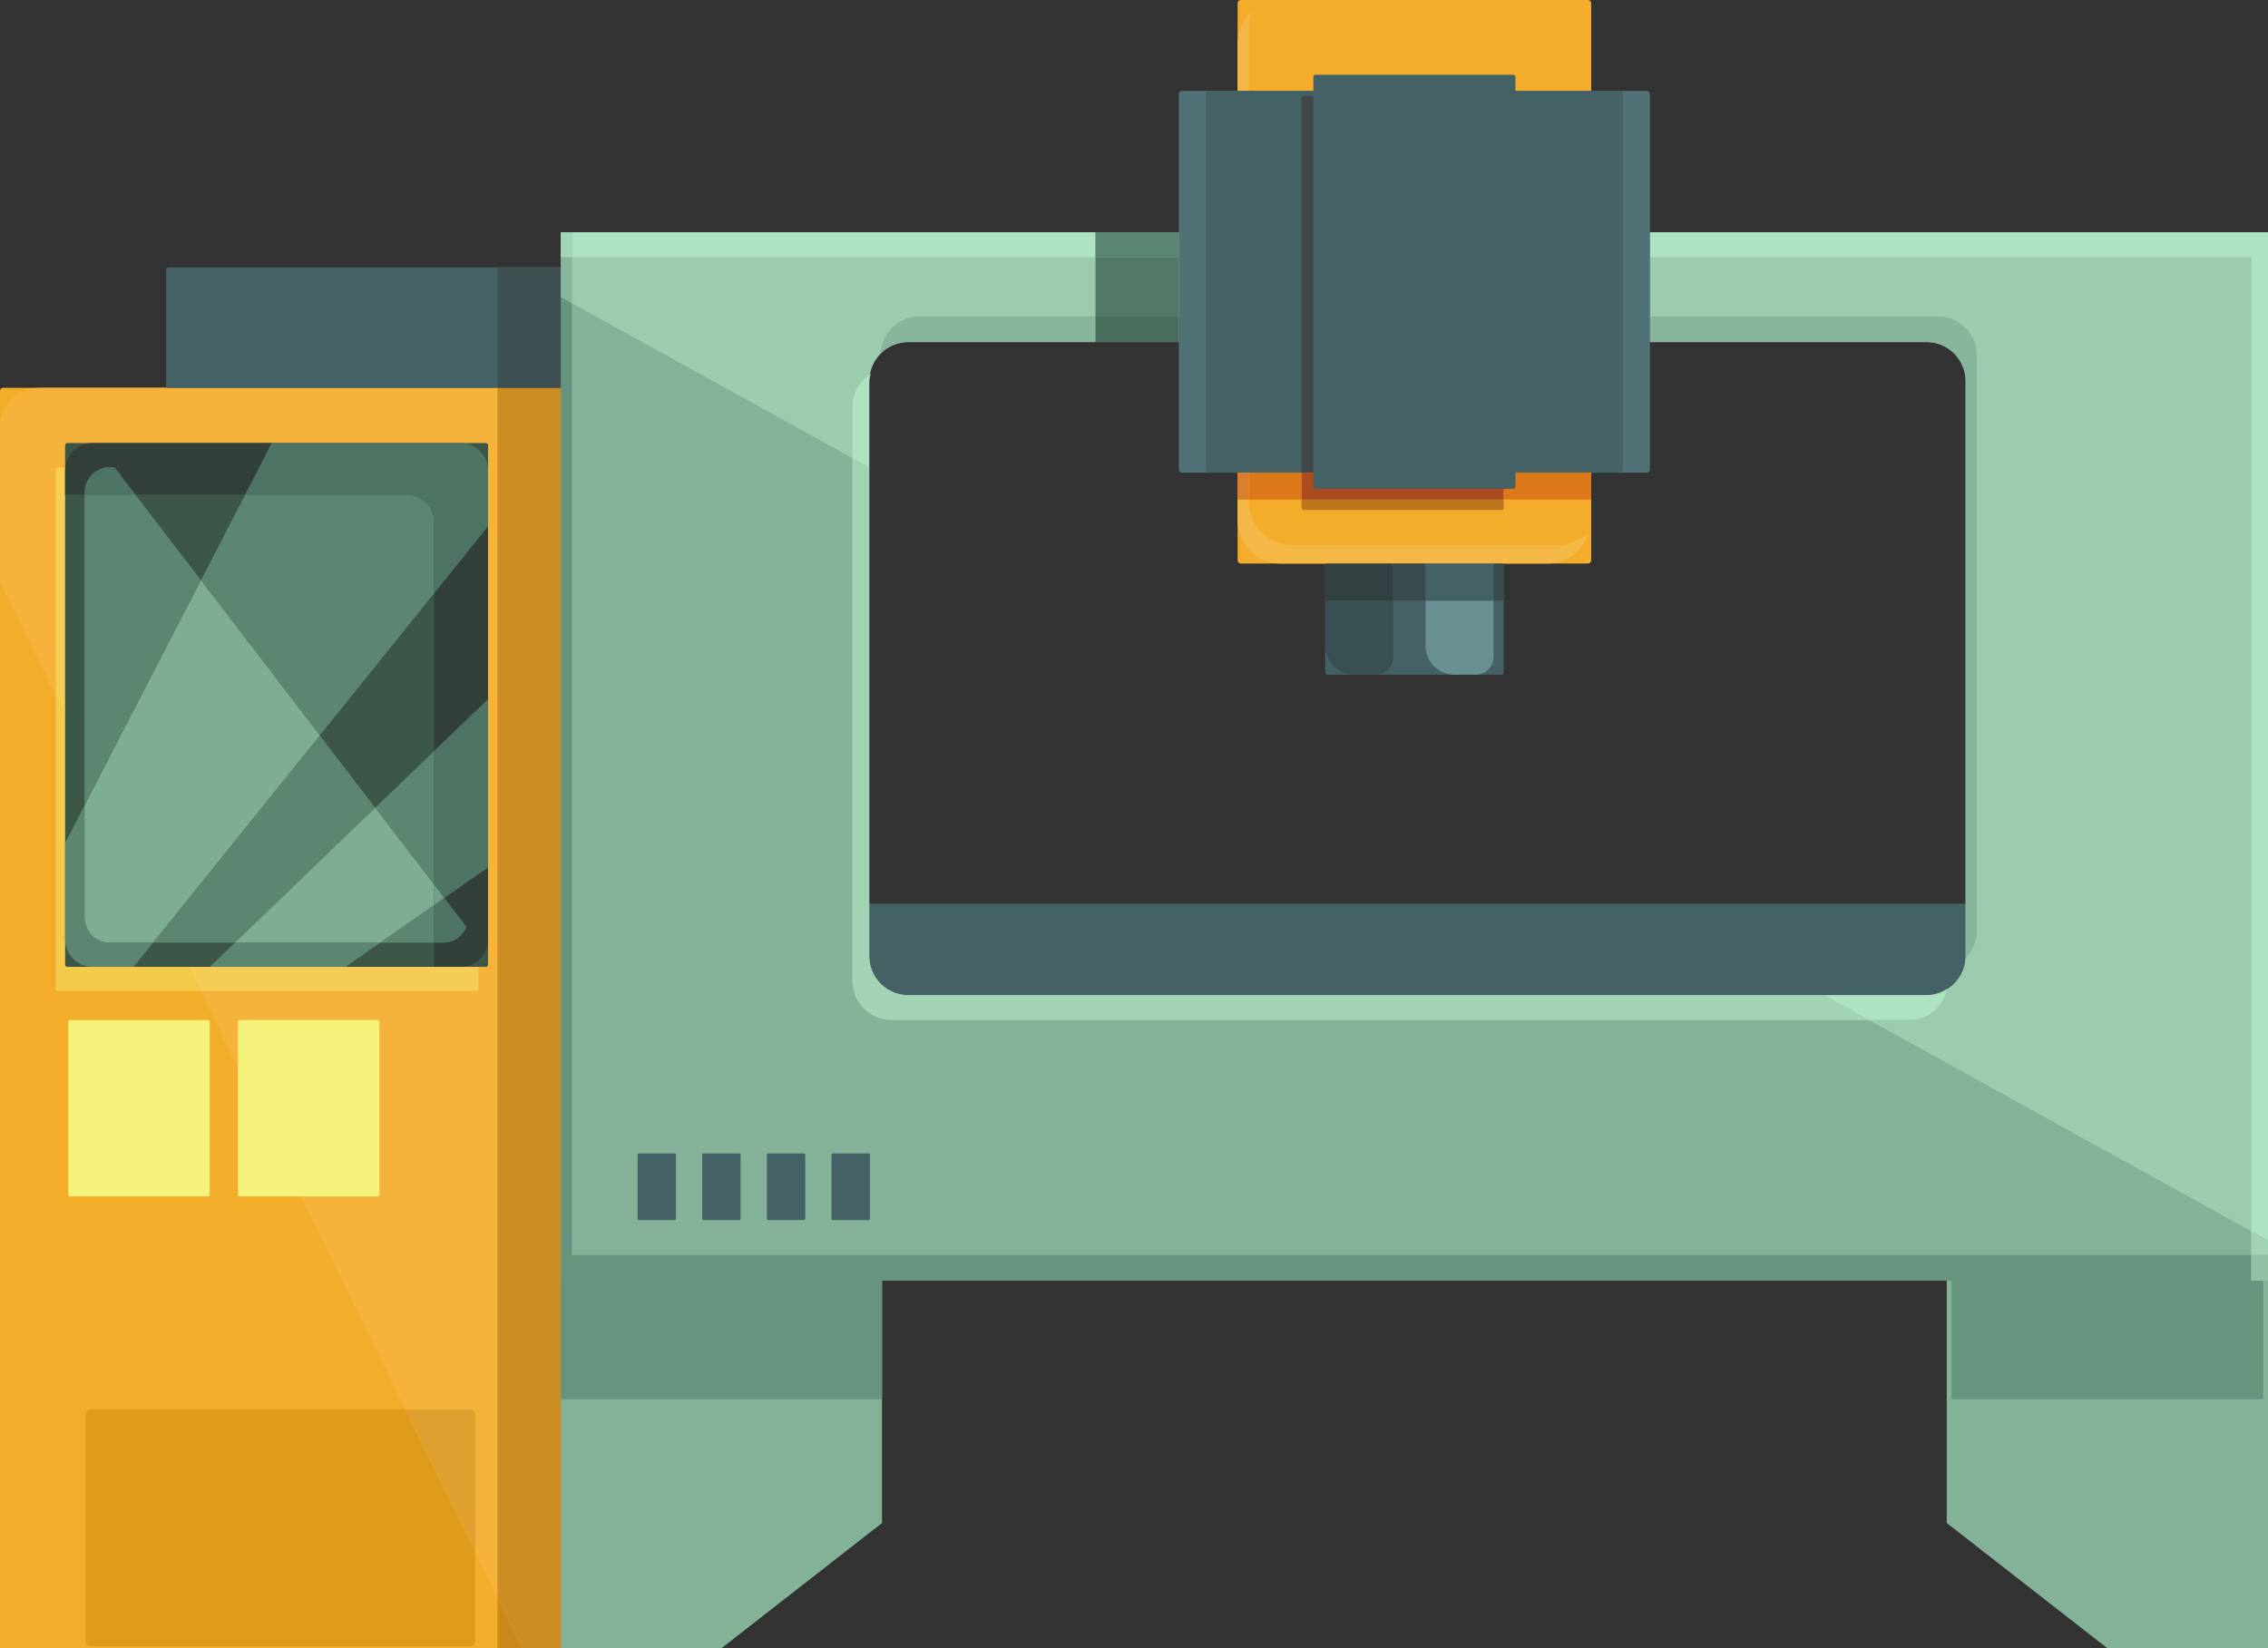 <?xml version="1.0" encoding="UTF-8"?><svg xmlns="http://www.w3.org/2000/svg" xmlns:xlink="http://www.w3.org/1999/xlink" height="327.1" preserveAspectRatio="xMidYMid meet" version="1.0" viewBox="0.0 0.0 450.0 327.1" width="450.0" zoomAndPan="magnify"><rect x="0.0" y="0.0" width="450.0" height="327.1" fill="#333333" stroke="none"/><defs><clipPath id="a"><path d="M 111 242 L 176 242 L 176 327.109 L 111 327.109 Z M 111 242"/></clipPath><clipPath id="b"><path d="M 386 242 L 450 242 L 450 327.109 L 386 327.109 Z M 386 242"/></clipPath><clipPath id="c"><path d="M 0 76 L 112 76 L 112 327.109 L 0 327.109 Z M 0 76"/></clipPath><clipPath id="d"><path d="M 98 317 L 104 317 L 104 327.109 L 98 327.109 Z M 98 317"/></clipPath><clipPath id="e"><path d="M 98 76 L 112 76 L 112 327.109 L 98 327.109 Z M 98 76"/></clipPath></defs><g><g><path d="M 142 219.41 L 437.039 219.41 L 437.039 179.324 L 142 179.324 Z M 142 219.41" fill="#446165"/></g><g clip-path="url(#a)"><path d="M 111.266 327.109 L 111.266 242.125 L 175.004 242.125 L 175.004 302.258 L 143.137 327.109 L 111.266 327.109" fill="#84b298"/></g><g clip-path="url(#b)"><path d="M 450 327.109 L 450 242.125 L 386.262 242.125 L 386.262 302.258 L 418.133 327.109 L 450 327.109" fill="#84b298"/></g><g clip-path="url(#c)"><path d="M 111.266 327.109 L 0 327.109 L 0 77.551 C 0 77.23 0.262 76.969 0.578 76.969 L 111.266 76.969 L 111.266 327.109" fill="#f4ad2b"/></g><g><path d="M 98.707 317.074 L 94.262 307.996 L 94.262 280.602 C 94.262 280.109 93.863 279.707 93.371 279.707 L 80.406 279.707 L 39.754 196.695 L 94.559 196.695 C 94.781 196.695 94.965 196.512 94.965 196.285 L 94.965 191.883 L 96.43 191.883 C 96.656 191.883 96.836 191.703 96.836 191.477 L 96.836 88.332 C 96.836 88.109 96.656 87.926 96.43 87.926 L 13.328 87.926 C 13.102 87.926 12.922 88.109 12.922 88.332 L 12.922 92.734 L 11.457 92.734 C 11.23 92.734 11.051 92.918 11.051 93.141 L 11.051 138.086 L 0 115.523 L 0 84.785 C 0 80.469 3.5 76.969 7.816 76.969 L 98.707 76.969 L 98.707 317.074" fill="#f5b33b"/></g><g><path d="M 111.266 76.969 L 32.965 76.969 L 32.965 53.629 C 32.965 53.309 33.227 53.051 33.547 53.051 L 111.266 53.051 L 111.266 76.969" fill="#446165"/></g><g><path d="M 390.004 189.746 C 390.004 194.027 386.531 197.496 382.254 197.496 L 180.219 197.496 C 175.938 197.496 172.469 194.027 172.469 189.746 L 172.469 75.633 C 172.469 71.352 175.938 67.883 180.219 67.883 L 382.254 67.883 C 386.531 67.883 390.004 71.352 390.004 75.633 L 390.004 189.746 M 111.266 46.102 L 111.266 254.152 L 450 254.152 L 450 46.102 L 111.266 46.102" fill="#84b298"/></g><g><path d="M 389.918 190.16 C 389.93 190.016 390.004 189.895 390.004 189.746 C 390.004 189.859 390 189.973 389.996 190.082 C 389.969 190.109 389.945 190.137 389.918 190.16" fill="#405e5d"/></g><g><path d="M 174.754 70.141 C 174.754 70.137 174.758 70.137 174.758 70.133 C 176.145 68.754 178.059 67.895 180.168 67.883 C 178.055 67.898 176.145 68.758 174.754 70.141" fill="#c7cec6"/></g><g><path d="M 446.66 254.152 L 111.266 254.152 L 111.266 46.102 L 113.473 46.102 L 111.266 46.102 L 111.266 58.945 L 113.473 60.164 L 113.473 249.074 L 446.66 249.074 L 446.66 254.152" fill="#67947f"/></g><g><path d="M 370.848 202.441 L 176.875 202.441 C 172.598 202.441 169.125 198.969 169.125 194.691 L 169.125 90.93 L 172.469 92.777 L 172.469 189.746 C 172.469 194.027 175.938 197.496 180.219 197.496 L 382.254 197.496 L 361.906 197.496 L 370.848 202.441" fill="#a1d4b5"/></g><g><path d="M 382.273 197.496 C 383.812 197.492 385.164 196.926 386.367 196.148 C 386.355 196.211 386.344 196.273 386.328 196.34 C 385.148 197.07 383.762 197.492 382.273 197.496" fill="#78a195"/></g><g><path d="M 172.469 75.633 C 172.469 75.176 172.508 74.73 172.582 74.297 C 172.641 74.254 172.699 74.215 172.762 74.176 C 172.664 74.664 172.469 75.117 172.469 75.633" fill="#eaf8ef"/></g><g><path d="M 450 249.074 L 446.66 249.074 L 446.66 244.348 L 450 246.195 L 450 249.074" fill="#a1d4b5"/></g><g><path d="M 446.66 254.152 L 450 254.152 L 450 249.074 L 446.66 249.074 Z M 446.66 254.152" fill="#92c2a5"/></g><g clip-path="url(#d)"><path d="M 103.621 327.109 L 98.707 327.109 L 98.707 317.074 L 103.621 327.109" fill="#cc891a"/></g><g clip-path="url(#e)"><path d="M 111.266 327.109 L 103.621 327.109 L 98.707 317.074 L 98.707 76.969 L 111.266 76.969 L 111.266 327.109" fill="#cc8e23"/></g><g><path d="M 98.707 76.969 L 111.266 76.969 L 111.266 53.051 L 98.707 53.051 Z M 98.707 76.969" fill="#3e5052"/></g><g><path d="M 111.266 277.672 L 175.004 277.672 L 175.004 254.152 L 111.266 254.152 Z M 111.266 277.672" fill="#67947f"/></g><g><path d="M 387.199 277.672 L 449.062 277.672 L 449.062 254.152 L 387.199 254.152 Z M 387.199 277.672" fill="#67947f"/></g><g><path d="M 39.754 196.695 L 11.457 196.695 C 11.23 196.695 11.051 196.512 11.051 196.285 L 11.051 138.086 L 12.922 141.906 L 12.922 191.477 C 12.922 191.703 13.102 191.883 13.328 191.883 L 37.398 191.883 L 39.754 196.695" fill="#f4ca49"/></g><g><path d="M 94.559 196.695 L 39.754 196.695 L 37.398 191.883 L 94.965 191.883 L 94.965 196.285 C 94.965 196.512 94.781 196.695 94.559 196.695 M 12.922 141.906 L 11.051 138.086 L 11.051 93.141 C 11.051 92.918 11.23 92.734 11.457 92.734 L 12.922 92.734 L 12.922 141.906" fill="#f4cd54"/></g><g><path d="M 96.43 191.883 L 13.328 191.883 C 13.102 191.883 12.922 191.703 12.922 191.477 L 12.922 88.332 C 12.922 88.109 13.102 87.926 13.328 87.926 L 96.43 87.926 C 96.656 87.926 96.836 88.109 96.836 88.332 L 96.836 191.477 C 96.836 191.703 96.656 191.883 96.43 191.883" fill="#3c5648"/></g><g><path d="M 91.359 191.883 L 86.148 191.883 L 86.148 187.074 L 87.965 187.074 C 90.051 187.074 91.824 185.781 92.559 183.953 L 88.156 178.203 C 91.035 176.191 93.934 174.172 96.836 172.145 L 96.836 186.406 C 96.836 189.43 94.383 191.883 91.359 191.883 M 86.148 149.039 L 86.148 117.727 L 96.836 104.438 L 96.836 138.754 L 86.148 149.039 M 48.656 98.148 L 26.848 98.148 L 22.703 92.734 L 21.758 92.734 C 19.012 92.734 16.785 94.961 16.785 97.707 L 16.785 98.148 L 12.922 98.148 L 12.922 93.406 C 12.922 90.379 15.375 87.926 18.398 87.926 L 91.359 87.926 C 94.383 87.926 96.836 90.379 96.836 93.406 C 96.836 90.379 94.383 87.926 91.359 87.926 L 53.934 87.926 C 52.316 91.059 50.547 94.484 48.656 98.148" fill="#334039"/></g><g><path d="M 68.551 191.883 L 41.609 191.883 L 46.609 187.074 L 75.441 187.074 C 73.113 188.699 70.816 190.305 68.551 191.883" fill="#5c8672"/></g><g><path d="M 86.148 175.582 L 74.441 160.297 L 86.148 149.039 L 86.148 175.582" fill="#5c8672"/></g><g><path d="M 88.156 178.203 L 86.148 175.582 L 86.148 149.039 L 96.836 138.754 L 96.836 172.145 C 93.934 174.172 91.035 176.191 88.156 178.203" fill="#4e7564"/></g><g><path d="M 26.512 191.883 L 18.398 191.883 C 15.375 191.883 12.922 189.43 12.922 186.406 L 12.922 167.305 C 14.207 164.82 15.492 162.328 16.785 159.832 L 16.785 182.102 C 16.785 184.848 19.012 187.074 21.758 187.074 L 30.379 187.074 L 26.512 191.883" fill="#5c8672"/></g><g><path d="M 63.453 145.949 L 39.875 115.156 C 43 109.102 45.957 103.383 48.656 98.148 L 80.668 98.148 C 83.695 98.148 86.148 100.602 86.148 103.625 L 86.148 117.727 L 63.453 145.949" fill="#5c8672"/></g><g><path d="M 86.148 117.727 L 86.148 103.625 C 86.148 100.602 83.695 98.148 80.668 98.148 L 48.656 98.148 C 50.547 94.484 52.316 91.059 53.934 87.926 L 91.359 87.926 C 94.383 87.926 96.836 90.379 96.836 93.406 L 96.836 104.438 L 86.148 117.727" fill="#4e7564"/></g><g><path d="M 86.148 187.074 L 75.441 187.074 C 78.957 184.621 82.535 182.125 86.148 179.602 L 86.148 187.074" fill="#5c8672"/></g><g><path d="M 87.965 187.074 L 86.148 187.074 L 86.148 179.602 C 86.816 179.137 87.484 178.668 88.156 178.203 L 92.559 183.953 C 91.824 185.781 90.051 187.074 87.965 187.074" fill="#4e7564"/></g><g><path d="M 46.609 187.074 L 30.379 187.074 L 63.453 145.949 L 74.441 160.297 L 46.609 187.074 M 16.785 159.832 L 16.785 98.148 L 26.848 98.148 L 39.875 115.156 C 32.754 128.938 24.742 144.441 16.785 159.832" fill="#5c8672"/></g><g><path d="M 26.848 98.148 L 16.785 98.148 L 16.785 97.707 C 16.785 94.961 19.012 92.734 21.758 92.734 L 22.703 92.734 L 26.848 98.148" fill="#4e7564"/></g><g><path d="M 75.441 187.074 L 46.609 187.074 L 74.441 160.297 L 86.148 175.582 L 86.148 179.602 C 82.535 182.125 78.957 184.621 75.441 187.074" fill="#7dad92"/></g><g><path d="M 86.148 179.602 L 86.148 175.582 L 88.156 178.203 C 87.484 178.668 86.816 179.137 86.148 179.602" fill="#72a087"/></g><g><path d="M 30.379 187.074 L 21.758 187.074 C 19.012 187.074 16.785 184.848 16.785 182.102 L 16.785 159.832 C 24.742 144.441 32.754 128.938 39.875 115.156 L 63.453 145.949 L 30.379 187.074" fill="#7dad92"/></g><g><path d="M 446.66 244.348 L 370.848 202.441 L 378.914 202.441 C 382.609 202.441 385.559 199.801 386.328 196.34 C 388.445 195.027 389.883 192.727 389.996 190.082 C 391.363 188.688 392.207 186.777 392.207 184.668 L 392.207 70.555 C 392.207 66.273 388.738 62.805 384.457 62.805 L 327.371 62.805 L 327.371 51.047 L 446.66 51.047 L 446.66 244.348 M 169.125 90.93 L 113.473 60.164 L 113.473 51.047 L 217.363 51.047 L 217.363 62.805 L 182.422 62.805 C 178.289 62.805 174.984 66.062 174.758 70.133 C 173.641 71.238 172.863 72.684 172.582 74.297 C 170.539 75.688 169.125 77.922 169.125 80.574 L 169.125 90.93 M 180.168 67.883 C 180.184 67.883 180.199 67.883 180.219 67.883 C 180.199 67.883 180.184 67.883 180.168 67.883" fill="#9bccae"/></g><g><path d="M 389.996 190.082 C 390 189.973 390.004 189.859 390.004 189.746 L 390.004 75.633 C 390.004 71.352 386.531 67.883 382.254 67.883 L 327.371 67.883 L 327.371 62.805 L 384.457 62.805 C 388.738 62.805 392.207 66.273 392.207 70.555 L 392.207 184.668 C 392.207 186.777 391.363 188.688 389.996 190.082 M 174.758 70.133 C 174.984 66.062 178.289 62.805 182.422 62.805 L 217.363 62.805 L 217.363 67.883 L 180.219 67.883 C 180.199 67.883 180.184 67.883 180.168 67.883 C 178.059 67.895 176.145 68.754 174.758 70.133" fill="#88b69d"/></g><g><path d="M 113.473 60.164 L 111.266 58.945 L 111.266 51.047 L 113.473 51.047 L 113.473 60.164" fill="#88b69d"/></g><g><path d="M 378.914 202.441 L 370.848 202.441 L 361.906 197.496 L 382.254 197.496 C 382.262 197.496 382.266 197.496 382.273 197.496 C 383.762 197.492 385.148 197.07 386.328 196.34 C 385.559 199.801 382.609 202.441 378.914 202.441" fill="#ade2c2"/></g><g><path d="M 172.469 92.777 L 169.125 90.93 L 169.125 80.574 C 169.125 77.922 170.539 75.688 172.582 74.297 C 172.508 74.73 172.469 75.176 172.469 75.633 L 172.469 92.777" fill="#ade2c2"/></g><g><path d="M 450 246.195 L 446.66 244.348 L 446.66 51.047 L 327.371 51.047 L 327.371 46.102 L 450 46.102 L 450 246.195 M 217.363 51.047 L 113.473 51.047 L 113.473 46.102 L 233.895 46.102 L 217.363 46.102 L 217.363 51.047" fill="#ade2c2"/></g><g><path d="M 111.266 51.047 L 113.473 51.047 L 113.473 46.102 L 111.266 46.102 Z M 111.266 51.047" fill="#a3d6b7"/></g><g><path d="M 41.285 237.449 L 13.879 237.449 C 13.699 237.449 13.551 237.301 13.551 237.121 L 13.551 202.766 C 13.551 202.586 13.699 202.441 13.879 202.441 L 41.285 202.441 C 41.465 202.441 41.609 202.586 41.609 202.766 L 41.609 237.121 C 41.609 237.301 41.465 237.449 41.285 237.449" fill="#f5f37c"/></g><g><path d="M 74.957 237.449 L 47.551 237.449 C 47.371 237.449 47.223 237.301 47.223 237.121 L 47.223 202.766 C 47.223 202.586 47.371 202.441 47.551 202.441 L 74.957 202.441 C 75.137 202.441 75.285 202.586 75.285 202.766 L 75.285 237.121 C 75.285 237.301 75.137 237.449 74.957 237.449" fill="#f5f37c"/></g><g><path d="M 93.371 326.742 L 17.918 326.742 C 17.426 326.742 17.027 326.344 17.027 325.852 L 17.027 280.602 C 17.027 280.109 17.426 279.707 17.918 279.707 L 80.406 279.707 L 94.262 307.996 L 94.262 325.852 C 94.262 326.344 93.863 326.742 93.371 326.742" fill="#e09b1d"/></g><g><path d="M 94.262 307.996 L 80.406 279.707 L 93.371 279.707 C 93.863 279.707 94.262 280.109 94.262 280.602 L 94.262 307.996" fill="#e0a02f"/></g><g><path d="M 126.754 228.898 L 133.863 228.898 C 134.004 228.898 134.117 229.012 134.117 229.148 L 134.117 241.871 C 134.117 242.012 134.004 242.125 133.863 242.125 L 126.754 242.125 C 126.613 242.125 126.5 242.012 126.5 241.871 L 126.5 229.152 C 126.5 229.012 126.613 228.898 126.754 228.898" fill="#446165"/></g><g><path d="M 139.582 228.898 L 146.691 228.898 C 146.832 228.898 146.945 229.012 146.945 229.152 L 146.945 241.871 C 146.945 242.012 146.832 242.125 146.691 242.125 L 139.582 242.125 C 139.441 242.125 139.328 242.012 139.328 241.871 L 139.328 229.148 C 139.328 229.012 139.441 228.898 139.582 228.898" fill="#446165"/></g><g><path d="M 152.41 228.898 L 159.52 228.898 C 159.66 228.898 159.773 229.012 159.773 229.152 L 159.773 241.871 C 159.773 242.012 159.66 242.125 159.52 242.125 L 152.41 242.125 C 152.27 242.125 152.156 242.012 152.156 241.871 L 152.156 229.152 C 152.156 229.012 152.27 228.898 152.41 228.898" fill="#446165"/></g><g><path d="M 165.238 228.898 L 172.348 228.898 C 172.488 228.898 172.602 229.012 172.602 229.152 L 172.602 241.871 C 172.602 242.012 172.488 242.125 172.348 242.125 L 165.238 242.125 C 165.098 242.125 164.984 242.012 164.984 241.871 L 164.984 229.148 C 164.984 229.012 165.098 228.898 165.238 228.898" fill="#446165"/></g><g><path d="M 297.91 133.891 L 263.355 133.891 C 263.117 133.891 262.93 133.699 262.93 133.465 L 262.93 35.762 C 262.93 35.523 263.117 35.332 263.355 35.332 L 297.91 35.332 C 298.148 35.332 298.34 35.523 298.34 35.762 L 298.34 133.465 C 298.34 133.699 298.148 133.891 297.91 133.891" fill="#446165"/></g><g><path d="M 272.871 133.891 L 268.684 133.891 C 265.508 133.891 262.93 131.316 262.93 128.137 L 262.93 111.844 L 276.426 111.844 L 262.93 111.844 L 262.93 119.195 L 276.426 119.195 L 276.426 130.34 C 276.426 132.301 274.832 133.891 272.871 133.891" fill="#394f52"/></g><g><path d="M 292.781 133.891 L 288.594 133.891 C 285.414 133.891 282.84 131.316 282.84 128.137 L 282.84 119.195 L 296.336 119.195 L 296.336 130.34 C 296.336 132.301 294.742 133.891 292.781 133.891" fill="#698f92"/></g><g><path d="M 315.07 111.844 L 246.199 111.844 C 245.844 111.844 245.559 111.559 245.559 111.203 L 245.559 0.641 C 245.559 0.289 245.844 0.004 246.199 0.004 L 315.07 0.004 C 315.422 0.004 315.711 0.289 315.711 0.641 L 315.711 111.203 C 315.711 111.559 315.422 111.844 315.07 111.844" fill="#f4ad2b"/></g><g><path d="M 307.078 111.844 L 254.188 111.844 C 249.422 111.844 245.559 107.98 245.559 103.215 L 245.559 93.805 L 247.762 93.805 L 245.559 93.805 L 245.559 99.148 L 247.762 99.148 L 247.762 99.516 C 247.762 104.281 251.625 108.148 256.395 108.148 L 309.285 108.148 C 311.586 108.148 313.652 107.215 315.199 105.746 C 314.102 109.254 310.945 111.844 307.078 111.844 M 247.762 18.039 L 245.559 18.039 L 245.559 8.633 C 245.559 6.168 246.617 3.977 248.273 2.402 C 248.02 3.219 247.762 4.039 247.762 4.934 L 247.762 18.039" fill="#f5b745"/></g><g><path d="M 326.762 93.805 L 234.504 93.805 C 234.168 93.805 233.895 93.531 233.895 93.195 L 233.895 18.648 C 233.895 18.312 234.168 18.039 234.504 18.039 L 326.762 18.039 C 327.098 18.039 327.371 18.312 327.371 18.648 L 327.371 93.195 C 327.371 93.531 327.098 93.805 326.762 93.805" fill="#507176"/></g><g><path d="M 321.418 93.805 L 239.852 93.805 C 239.531 93.805 239.277 93.551 239.277 93.234 L 239.277 18.613 C 239.277 18.297 239.531 18.039 239.852 18.039 L 321.418 18.039 C 321.734 18.039 321.988 18.297 321.988 18.613 L 321.988 93.234 C 321.988 93.551 321.734 93.805 321.418 93.805" fill="#446165"/></g><g><path d="M 298.34 119.195 L 296.336 119.195 L 296.336 111.844 L 298.34 111.844 L 298.34 119.195 M 282.84 119.195 L 276.426 119.195 L 276.426 111.844 L 282.84 111.844 L 282.84 119.195" fill="#374a4c"/></g><g><path d="M 262.93 119.195 L 276.426 119.195 L 276.426 111.844 L 262.93 111.844 Z M 262.93 119.195" fill="#324042"/></g><g><path d="M 282.84 119.195 L 296.336 119.195 L 296.336 111.844 L 282.84 111.844 Z M 282.84 119.195" fill="#446165"/></g><g><path d="M 315.711 99.148 L 298.34 99.148 L 298.34 93.805 L 315.711 93.805 L 315.711 99.148 M 258.254 99.148 L 247.762 99.148 L 247.762 93.805 L 258.254 93.805 L 258.254 99.148" fill="#dc771a"/></g><g><path d="M 245.559 99.148 L 247.762 99.148 L 247.762 93.805 L 245.559 93.805 Z M 245.559 99.148" fill="#dc7f2c"/></g><g><path d="M 297.926 101.223 L 258.668 101.223 C 258.438 101.223 258.254 101.035 258.254 100.809 L 258.254 99.148 L 298.34 99.148 L 298.34 100.809 C 298.34 101.035 298.152 101.223 297.926 101.223" fill="#bc761d"/></g><g><path d="M 298.34 93.805 L 258.254 93.805 L 258.254 19.457 C 258.254 19.23 258.438 19.043 258.668 19.043 L 297.926 19.043 C 298.152 19.043 298.34 19.23 298.34 19.457 L 298.34 93.805" fill="#42484a"/></g><g><path d="M 258.254 99.148 L 298.34 99.148 L 298.34 93.805 L 258.254 93.805 Z M 258.254 99.148" fill="#ac4b1f"/></g><g><path d="M 300.262 97.012 L 261.008 97.012 C 260.777 97.012 260.59 96.824 260.59 96.598 L 260.59 15.25 C 260.59 15.02 260.777 14.836 261.008 14.836 L 300.262 14.836 C 300.492 14.836 300.68 15.02 300.68 15.25 L 300.68 96.598 C 300.68 96.824 300.492 97.012 300.262 97.012" fill="#446165"/></g><g><path d="M 217.363 62.805 L 233.895 62.805 L 233.895 51.047 L 217.363 51.047 Z M 217.363 62.805" fill="#527867"/></g><g><path d="M 217.363 67.883 L 233.895 67.883 L 233.895 62.805 L 217.363 62.805 Z M 217.363 67.883" fill="#496d5d"/></g><g><path d="M 217.363 51.047 L 233.895 51.047 L 233.895 46.102 L 217.363 46.102 Z M 217.363 51.047" fill="#5b8573"/></g></g></svg>